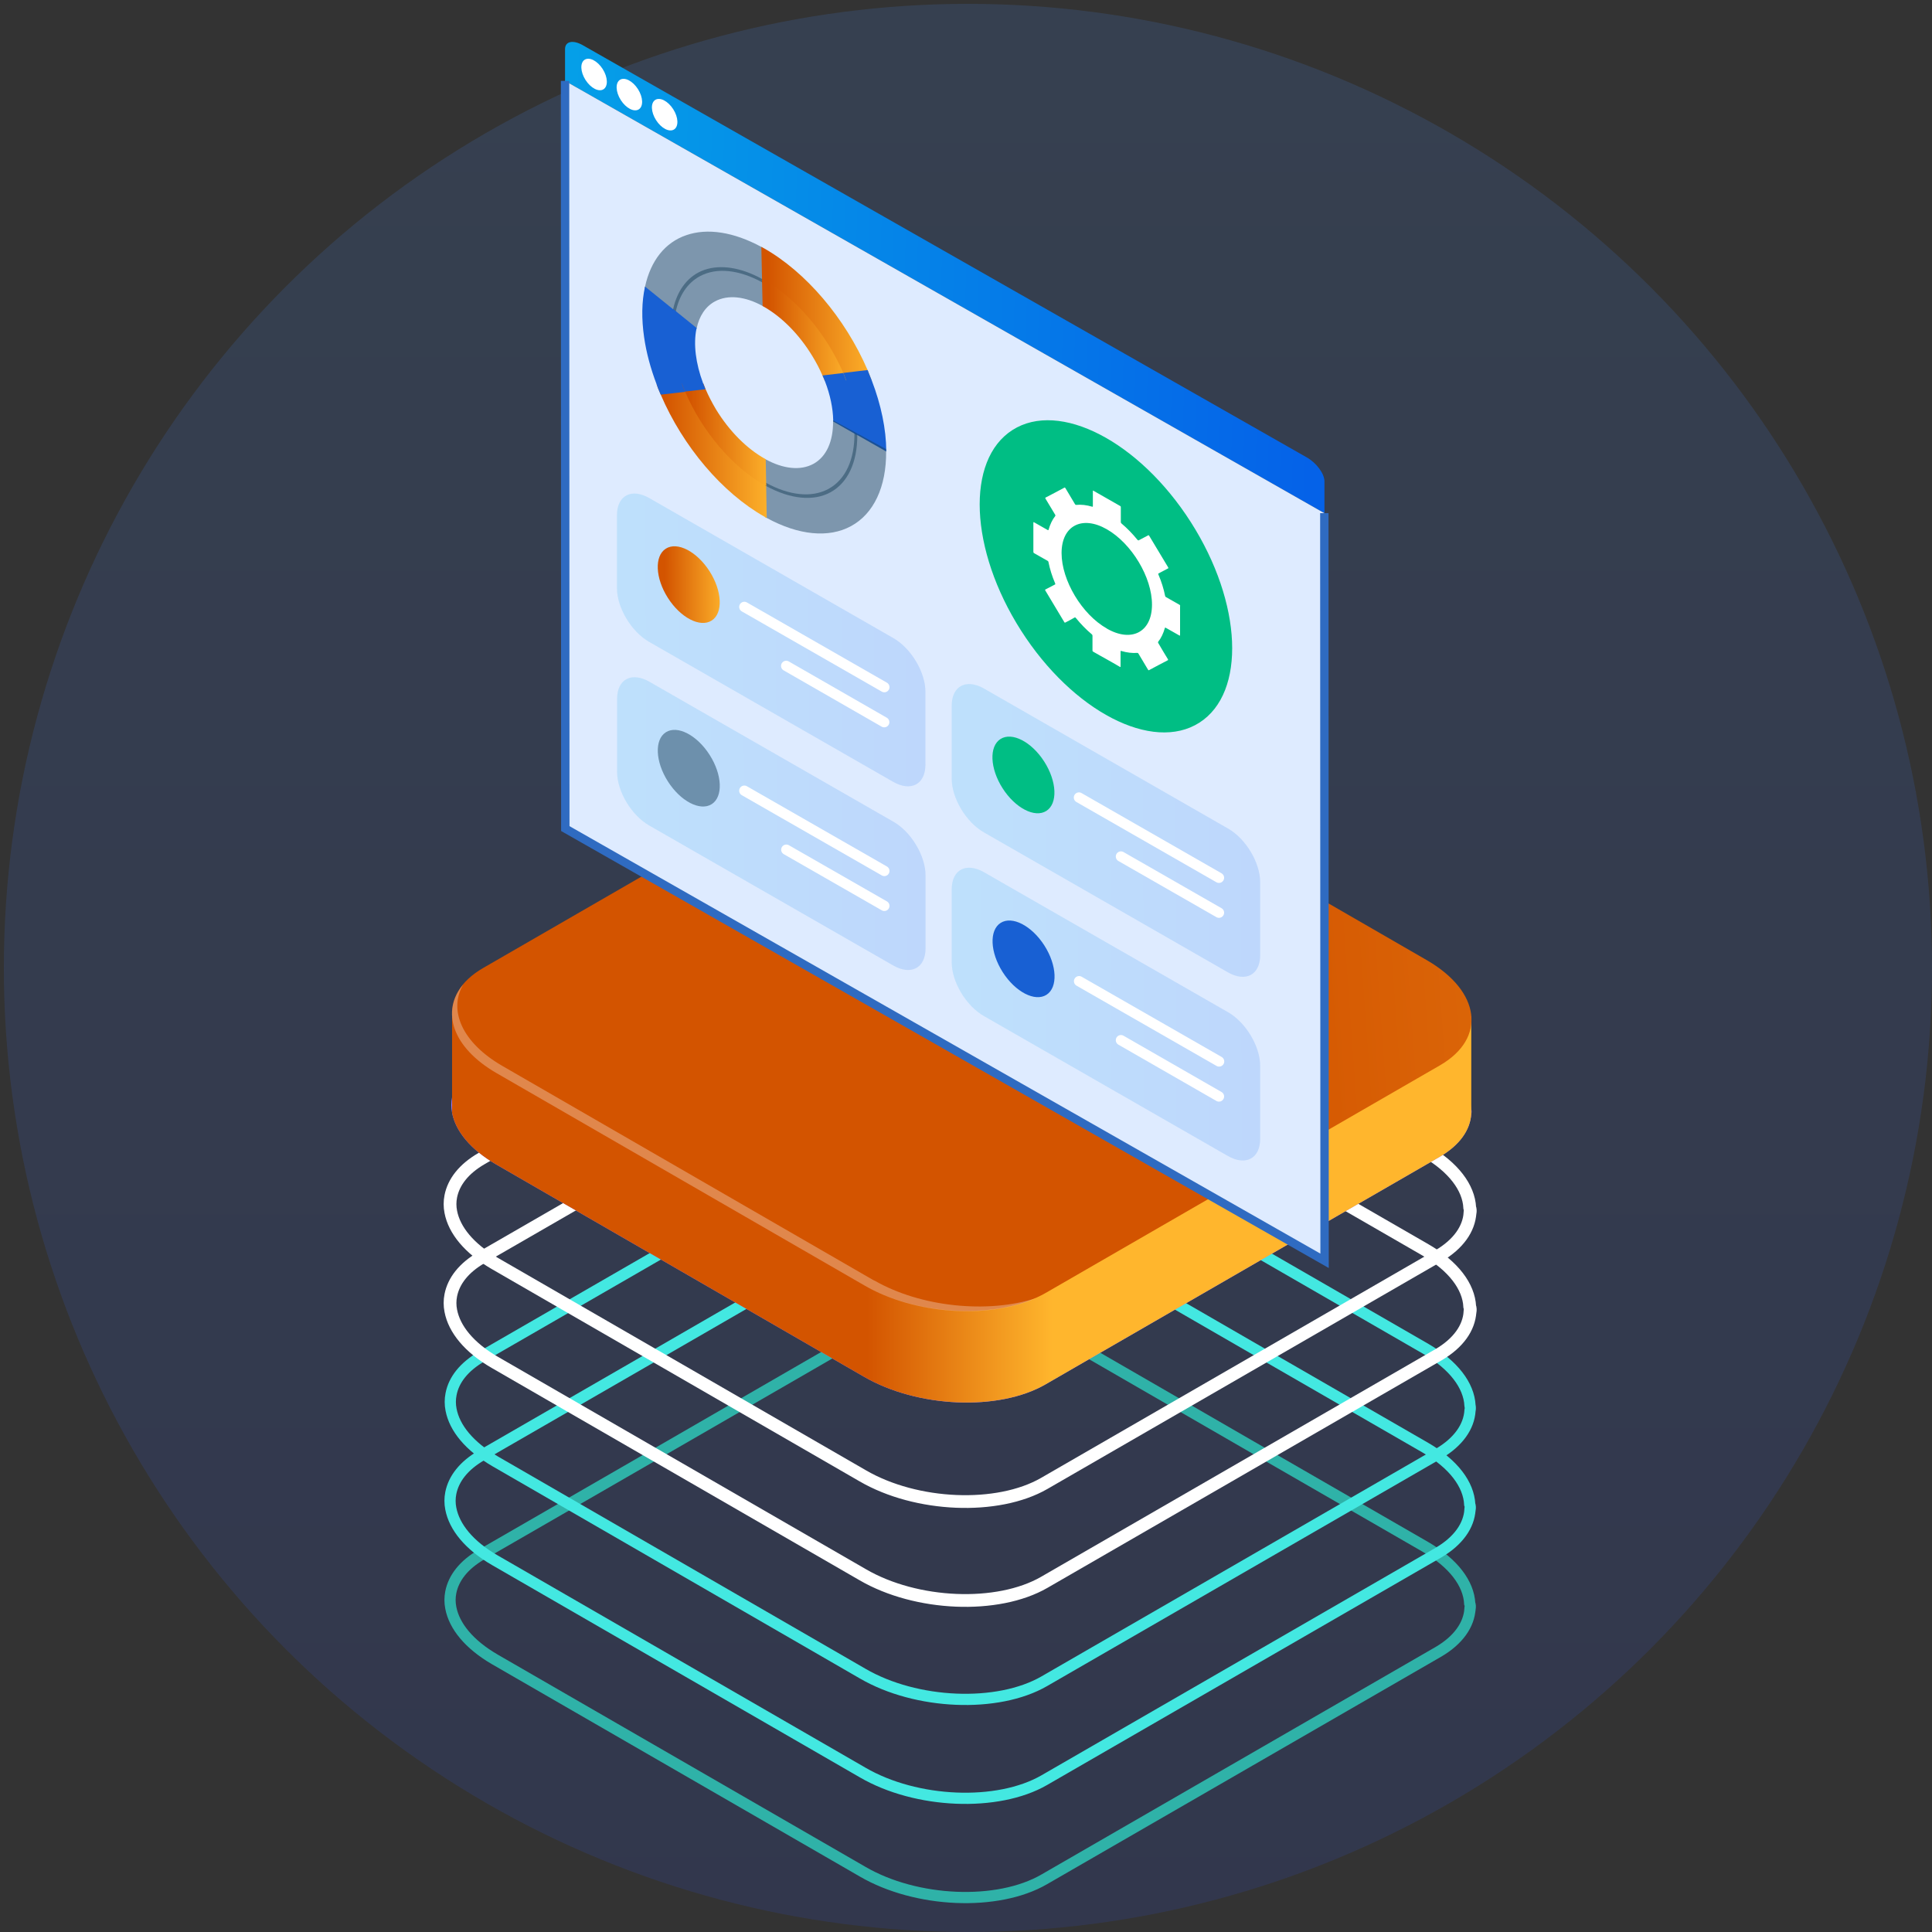 <?xml version="1.0" encoding="UTF-8"?>
<svg id="Layer_1" data-name="Layer 1" xmlns="http://www.w3.org/2000/svg" xmlns:xlink="http://www.w3.org/1999/xlink" viewBox="0 0 150 150">
  <rect x="0" y="0" width="150" height="150" fill="#333333" stroke="none"/>
  <defs>
    <style>
      .cls-1 {
        fill: #1860d3;
      }

      .cls-2 {
        fill: url(#linear-gradient-2);
      }

      .cls-3 {
        stroke-linecap: round;
        stroke-linejoin: round;
        stroke-width: .8px;
      }

      .cls-3, .cls-4, .cls-5, .cls-6 {
        fill: none;
      }

      .cls-3, .cls-5 {
        stroke: #fff;
      }

      .cls-7, .cls-8 {
        fill: #fff;
      }

      .cls-4 {
        stroke: #43e8e1;
      }

      .cls-4, .cls-9, .cls-5, .cls-6 {
        stroke-miterlimit: 10;
      }

      .cls-4, .cls-6 {
        stroke-width: .87px;
      }

      .cls-10 {
        fill: url(#linear-gradient-6);
      }

      .cls-11 {
        fill: url(#linear-gradient-12);
      }

      .cls-11, .cls-12, .cls-13, .cls-14, .cls-15 {
        opacity: .15;
      }

      .cls-12 {
        fill: url(#linear-gradient-9);
      }

      .cls-16 {
        fill: url(#linear-gradient-10);
      }

      .cls-9 {
        fill: #deebff;
        stroke: #2f6bc1;
        stroke-width: .65px;
      }

      .cls-5 {
        stroke-width: .99px;
      }

      .cls-17 {
        fill: #a47eff;
      }

      .cls-8 {
        opacity: .3;
      }

      .cls-13 {
        fill: url(#linear-gradient-11);
      }

      .cls-18 {
        fill: url(#linear-gradient-5);
      }

      .cls-19 {
        fill: url(#linear-gradient-7);
      }

      .cls-20 {
        fill: #1d425d;
        opacity: .5;
      }

      .cls-14 {
        fill: url(#linear-gradient-13);
      }

      .cls-15 {
        fill: url(#linear-gradient);
      }

      .cls-21 {
        fill: url(#linear-gradient-3);
      }

      .cls-22 {
        fill: #00be84;
      }

      .cls-23 {
        fill: url(#linear-gradient-4);
      }

      .cls-6 {
        stroke: #2fb2a8;
      }

      .cls-24 {
        fill: url(#linear-gradient-8);
      }
    </style>
    <linearGradient id="linear-gradient" x1="-10.47" y1="-379.38" x2="139.24" y2="-379.38" gradientTransform="translate(-304.24 10.76) rotate(90)" gradientUnits="userSpaceOnUse">
      <stop offset="0" stop-color="#498df5"/>
      <stop offset="1" stop-color="#2f51e2"/>
    </linearGradient>
    <linearGradient id="linear-gradient-2" x1="67.31" y1="93.91" x2="81.72" y2="93.91" gradientUnits="userSpaceOnUse">
      <stop offset="0" stop-color="#d35400"/>
      <stop offset="1" stop-color="#ffb62d"/>
    </linearGradient>
    <linearGradient id="linear-gradient-3" x1="94.66" y1="77.49" x2="210.22" y2="69.19" xlink:href="#linear-gradient-2"/>
    <linearGradient id="linear-gradient-4" x1="97.16" y1="455.4" x2="143.84" y2="455.4" gradientTransform="translate(-66.5 -483.55) rotate(45.1) scale(1.77 .57) skewX(16.81)" gradientUnits="userSpaceOnUse">
      <stop offset="0" stop-color="#05a1e8"/>
      <stop offset="1" stop-color="#0562e8"/>
    </linearGradient>
    <linearGradient id="linear-gradient-5" x1="67.09" y1="246.7" x2="74.74" y2="246.7" gradientTransform="translate(-16.22 -240.29) rotate(29.65) scale(1.29 .77) skewX(18.88)" xlink:href="#linear-gradient-2"/>
    <linearGradient id="linear-gradient-6" x1="59.83" y1="262.45" x2="67.47" y2="262.45" gradientTransform="translate(-16.22 -240.29) rotate(29.65) scale(1.29 .77) skewX(18.88)" xlink:href="#linear-gradient-2"/>
    <linearGradient id="linear-gradient-7" x1="67.14" y1="248.56" x2="72.98" y2="248.56" gradientTransform="translate(-16.22 -240.29) rotate(29.65) scale(1.29 .77) skewX(18.88)" xlink:href="#linear-gradient-2"/>
    <linearGradient id="linear-gradient-8" x1="61.59" y1="260.6" x2="67.43" y2="260.6" gradientTransform="translate(-16.22 -240.29) rotate(29.65) scale(1.29 .77) skewX(18.88)" xlink:href="#linear-gradient-2"/>
    <linearGradient id="linear-gradient-9" x1="57.09" y1="276.64" x2="78.45" y2="276.64" gradientTransform="translate(-16.22 -240.29) rotate(29.65) scale(1.29 .77) skewX(18.88)" xlink:href="#linear-gradient-4"/>
    <linearGradient id="linear-gradient-10" x1="59.91" y1="275.92" x2="64.2" y2="275.92" gradientTransform="translate(148.45 -232.9) rotate(62.21) scale(1.29 .77) skewX(18.88)" xlink:href="#linear-gradient-2"/>
    <linearGradient id="linear-gradient-11" x1="80.26" y1="276.64" x2="101.61" y2="276.64" gradientTransform="translate(-16.22 -240.29) rotate(29.65) scale(1.29 .77) skewX(18.88)" xlink:href="#linear-gradient-4"/>
    <linearGradient id="linear-gradient-12" x1="57.09" y1="292.64" x2="78.45" y2="292.64" gradientTransform="translate(-16.22 -240.29) rotate(29.65) scale(1.29 .77) skewX(18.88)" xlink:href="#linear-gradient-4"/>
    <linearGradient id="linear-gradient-13" x1="80.26" y1="292.64" x2="101.61" y2="292.64" gradientTransform="translate(-16.22 -240.29) rotate(29.65) scale(1.29 .77) skewX(18.88)" xlink:href="#linear-gradient-4"/>
  </defs>
  <circle class="cls-15" cx="75.15" cy="75.15" r="74.85"/>
  <g>
    <path class="cls-6" d="m114.13,124.91c-.08,1.23-.89,2.42-2.44,3.33l-30.61,17.67c-3.62,2.1-9.94,1.83-14.1-.59l-28.57-16.49c-1.99-1.16-3.14-2.58-3.41-4-.08-.4-.08-.81,0-1.21.22-1.1.99-2.12,2.39-2.93l12.43-7.17,18.18-10.5c3.63-2.09,9.94-1.83,14.1.59l17.16,9.91,11.41,6.58c2.18,1.26,3.36,2.85,3.44,4.4.05.11.05.24.03.4h0Z"/>
    <path class="cls-4" d="m114.13,117.21c-.08,1.23-.89,2.42-2.44,3.33l-30.61,17.67c-3.62,2.09-9.94,1.83-14.1-.59l-28.57-16.49c-1.99-1.15-3.14-2.58-3.41-4-.08-.4-.08-.81,0-1.21.22-1.1.99-2.12,2.39-2.93l12.43-7.17,18.18-10.5c3.63-2.09,9.94-1.83,14.1.59l17.16,9.91,11.41,6.58c2.18,1.26,3.36,2.85,3.44,4.4.05.13.05.27.03.4h0Z"/>
    <path class="cls-4" d="m114.13,109.53c-.08,1.23-.89,2.42-2.44,3.33l-30.61,17.67c-3.62,2.09-9.94,1.83-14.1-.59l-28.55-16.49c-1.99-1.16-3.14-2.58-3.41-4-.08-.4-.08-.81,0-1.21.21-1.1.99-2.12,2.39-2.93l12.43-7.17,18.18-10.5c3.63-2.09,9.94-1.83,14.1.59l17.16,9.91,11.41,6.58c2.17,1.26,3.36,2.85,3.44,4.4.03.14.03.27,0,.4h0Z"/>
    <path class="cls-5" d="m114.13,101.85c-.08,1.24-.89,2.42-2.44,3.33l-30.61,17.67c-3.62,2.09-9.94,1.83-14.1-.59l-28.57-16.49c-1.99-1.15-3.14-2.58-3.41-4-.08-.4-.08-.81,0-1.21.22-1.1.99-2.12,2.39-2.93l12.43-7.17,18.18-10.5c3.63-2.1,9.94-1.83,14.1.59l17.16,9.91,11.41,6.58c2.18,1.26,3.36,2.85,3.44,4.4.05.13.05.27.03.4h0Z"/>
    <path class="cls-5" d="m114.13,94.17c-.08,1.23-.89,2.42-2.44,3.33l-30.61,17.67c-3.62,2.09-9.94,1.83-14.1-.59l-28.57-16.49c-1.99-1.16-3.14-2.58-3.41-4-.08-.4-.08-.81,0-1.21.22-1.1.99-2.12,2.39-2.93l12.43-7.17,18.18-10.5c3.63-2.09,9.94-1.83,14.1.59l17.16,9.91,11.41,6.58c2.18,1.26,3.36,2.85,3.44,4.4.05.13.05.27.03.4h0Z"/>
    <g>
      <path class="cls-17" d="m114.23,86.48c-.08,1.24-.89,2.42-2.44,3.33l-30.61,17.67c-3.62,2.1-9.94,1.83-14.1-.59l-28.57-16.49c-1.99-1.16-3.14-2.58-3.41-4-.08-.4-.08-.81,0-1.21.22-1.1.99-2.12,2.39-2.93l12.43-7.17,18.18-10.5c3.62-2.09,9.94-1.83,14.1.59l17.16,9.91,11.41,6.58c2.18,1.26,3.36,2.85,3.44,4.4.05.11.05.24.03.4h0Z"/>
      <path class="cls-2" d="m114.23,78.92v7.56c-.08,1.26-.89,2.42-2.44,3.33l-27.55,15.9-3.06,1.77c-3.62,2.09-9.94,1.83-14.1-.59l-28.57-16.49c-1.99-1.16-3.14-2.58-3.41-4v-7.48h79.14Z"/>
      <path class="cls-21" d="m111.82,82.7l-30.61,17.67c-3.63,2.09-9.94,1.83-14.1-.59l-28.57-16.49c-4.16-2.42-4.62-6.07-1.02-8.14l30.61-17.67c3.63-2.09,9.94-1.83,14.1.59l28.57,16.49c4.16,2.42,4.62,6.04,1.02,8.14h0Z"/>
      <path class="cls-8" d="m67.88,99.43l-28.89-16.68c-3.11-1.8-4.19-4.3-3.03-6.31-1.75,2.09-.83,4.89,2.58,6.87l28.57,16.49c3.89,2.26,9.61,2.63,13.32.99-3.73,1.21-8.94.7-12.54-1.37Z"/>
    </g>
  </g>
  <g>
    <path class="cls-23" d="m102.82,39.84L43.87,6.28v-2.47c0-.6.61-.73,1.36-.31l56.24,32.02c.75.43,1.36,1.26,1.36,1.85v2.47Z"/>
    <polyline class="cls-9" points="102.82 39.84 102.84 97.89 43.89 64.33 43.87 6.28"/>
    <g>
      <g>
        <path class="cls-20" d="m50.05,22.4s.02-.09.03-.14c.44-2.03,1.56-3.44,3.2-4,1.64-.57,3.69-.25,5.83.91.01,0,.03.01.04.02.01,0,.03.02.04.02,0,0,.02,0,.02.01l.03,2.74s-.06-.03-.08-.05c-1.75-.95-3.5-1.18-4.83-.46-.97.53-1.59,1.49-1.86,2.72,0,.03-.01.06-.02.1l-2.4-1.88Z"/>
        <path class="cls-18" d="m59.17,21.93l-.06-2.76h0s.03.01.04.02c.01,0,.03.02.04.02,0,0,.02,0,.02.01.02.01.04.02.06.03,3.29,1.85,6.34,5.44,8.08,9.46,0,0,0,0,0,0,.03.07.06.13.08.2.03.07.06.14.08.2.05.13.11.27.16.4l-2.19.04c-.08-.2-.16-.4-.24-.59-.28-.65-.61-1.29-1-1.93-1.39-2.29-3.2-4.06-5-5.07-.03-.02-.06-.03-.08-.05Z"/>
        <path class="cls-1" d="m66.34,33.65s0-.08,0-.12c-.03-1.22-.31-2.57-.84-3.96-.08-.2-.16-.4-.24-.59l2.1-.25s0,0,0,0c.03.07.06.13.08.2.03.07.06.14.08.2.05.13.11.27.16.4.73,1.9,1.12,3.79,1.13,5.49,0,.01,0,.02,0,.03h-.01s-2.46-1.4-2.46-1.4Z"/>
      </g>
      <g>
        <path class="cls-20" d="m59.42,40.15l-.02-2.71s.06.03.08.05c1.76.96,3.51,1.19,4.84.47,1.36-.74,2.03-2.33,2.02-4.31,0-.04,0-.08,0-.12l2.46,1.34c0,.06,0,.12,0,.17.02,2.76-.96,4.85-2.73,5.81-1.73.94-4.07.71-6.53-.63-.03-.01-.06-.03-.09-.05h-.02Z"/>
        <path class="cls-10" d="m51.3,30.64c-.04-.09-.08-.19-.12-.28-.04-.09-.07-.17-.11-.26,0-.01,0-.02-.01-.04-.01-.04-.03-.07-.04-.11-.02-.04-.03-.08-.04-.11h0s2.17-.03,2.17-.03c.07.2.16.4.24.6.28.66.63,1.33,1.02,1.98,1.38,2.29,3.19,4.05,4.99,5.06.03.02.06.03.08.05l.05,2.72h0s-.06-.03-.09-.05h-.02s-.04-.04-.06-.05c-3.29-1.86-6.34-5.46-8.06-9.48Z"/>
        <path class="cls-1" d="m51.3,30.64c-.04-.09-.08-.19-.12-.28-.04-.09-.07-.17-.11-.26,0-.01,0-.02-.01-.04-.01-.04-.03-.07-.04-.11-.02-.04-.03-.08-.04-.11-.47-1.24-.8-2.46-.97-3.65-.21-1.44-.19-2.77.07-3.94h0s2.39,1.93,2.39,1.93c0,.03-.01.06-.02.1-.31,1.55-.08,3.5.69,5.52.07.2.16.4.24.6l-2.08.24Z"/>
      </g>
    </g>
    <g>
      <g>
        <path class="cls-20" d="m52.24,24.12s.02-.07.02-.11c.34-1.55,1.2-2.63,2.44-3.06,1.25-.43,2.82-.19,4.45.7.01,0,.02.01.03.02.01,0,.02.01.03.02,0,0,.01,0,.02,0l.03,2.1s-.04-.02-.06-.04c-1.34-.73-2.67-.9-3.69-.35-.74.4-1.22,1.14-1.42,2.08,0,.02-.01.05-.02.07l-1.84-1.44Z"/>
        <path class="cls-19" d="m59.21,23.76l-.05-2.11h0s.02.01.03.02c.01,0,.02.01.03.02,0,0,.01,0,.02,0,.02,0,.03.02.05.03,2.51,1.41,4.85,4.16,6.18,7.23,0,0,0,0,0,0,.02.05.04.1.06.15.02.05.04.1.06.16.04.1.08.2.12.3l-1.67.03c-.06-.15-.12-.3-.19-.45-.21-.49-.47-.99-.77-1.48-1.06-1.75-2.44-3.1-3.82-3.87-.02-.01-.04-.02-.06-.04Z"/>
        <path class="cls-1" d="m64.69,32.72s0-.06,0-.09c-.02-.93-.23-1.97-.64-3.03-.06-.15-.12-.3-.19-.45l1.61-.19s0,0,0,0c.02.05.04.1.06.15.02.05.04.1.06.16.04.1.08.2.12.3.56,1.45.85,2.89.86,4.19,0,0,0,.02,0,.03h-.01s-1.88-1.07-1.88-1.07Z"/>
      </g>
      <g>
        <path class="cls-20" d="m59.4,37.69l-.02-2.07s.04.03.06.04c1.34.73,2.68.91,3.7.36,1.04-.56,1.55-1.78,1.54-3.3,0-.03,0-.06,0-.09l1.88,1.02s0,.09,0,.13c.01,2.11-.74,3.71-2.08,4.44-1.32.72-3.11.54-4.99-.48-.02-.01-.05-.02-.07-.04h-.02Z"/>
        <path class="cls-24" d="m53.19,30.42c-.03-.07-.06-.14-.09-.22-.03-.07-.05-.13-.08-.2,0,0,0-.02-.01-.03-.01-.03-.02-.06-.03-.09-.01-.03-.02-.06-.03-.09h0s1.66-.02,1.66-.02c.06.15.12.3.18.46.22.51.48,1.01.78,1.52,1.06,1.75,2.44,3.1,3.82,3.87.02.01.04.03.06.04l.04,2.08h0s-.05-.02-.07-.04h-.02s-.03-.03-.05-.04c-2.51-1.42-4.84-4.18-6.16-7.25Z"/>
        <path class="cls-1" d="m53.19,30.42c-.03-.07-.06-.14-.09-.22-.03-.07-.05-.13-.08-.2,0,0,0-.02-.01-.03-.01-.03-.02-.06-.03-.09-.01-.03-.02-.06-.03-.09-.36-.94-.61-1.88-.74-2.79-.16-1.1-.14-2.12.05-3.01h0s1.83,1.48,1.83,1.48c0,.02-.01.05-.02.07-.24,1.18-.06,2.67.52,4.22.06.15.12.3.18.46l-1.59.18Z"/>
      </g>
    </g>
    <g>
      <ellipse class="cls-22" cx="85.86" cy="44.76" rx="7.82" ry="13.48" transform="translate(-10.59 53.23) rotate(-32.56)"/>
      <path class="cls-7" d="m91.63,47.06c0-.05-.01-.08-.06-.11-.35-.2-.7-.4-1.04-.59-.04-.02-.06-.04-.07-.09-.11-.55-.28-1.1-.52-1.66-.02-.05-.02-.07.01-.09.25-.13.49-.26.74-.39.03-.02.03-.04,0-.09-.49-.81-.97-1.62-1.46-2.43-.03-.05-.05-.07-.08-.05-.24.13-.49.26-.74.39-.03.02-.06,0-.1-.04-.39-.48-.8-.9-1.24-1.27-.04-.04-.05-.06-.05-.11,0-.38,0-.76,0-1.14,0-.05,0-.08-.06-.11-.68-.39-1.37-.78-2.05-1.17-.05-.03-.06-.03-.06.03,0,.38,0,.76,0,1.15,0,.04,0,.06-.05.05-.44-.13-.86-.18-1.25-.14-.04,0-.06-.01-.09-.06-.25-.41-.49-.82-.74-1.24-.03-.05-.05-.06-.08-.04-.49.26-.97.52-1.46.77-.04.02-.03.04,0,.1.25.41.49.82.74,1.23.03.05.03.07.01.1-.23.29-.4.65-.52,1.07-.01.04-.03.04-.07.02-.35-.2-.69-.39-1.04-.59-.05-.03-.07-.03-.07.03,0,.75,0,1.5,0,2.25,0,.05.01.08.06.11.35.2.7.4,1.04.59.04.02.06.04.07.09.11.55.28,1.1.52,1.66.02.05.02.07-.01.09-.25.13-.5.26-.75.39-.03.01-.03.03,0,.08.49.82.98,1.64,1.47,2.45.03.05.04.05.07.04.25-.13.5-.26.74-.4.03-.02.05,0,.09.04.39.48.8.9,1.24,1.27.04.04.05.06.05.11,0,.38,0,.76,0,1.14,0,.06.02.08.06.1.34.19.68.39,1.03.58s.68.39,1.03.59c.05.03.06.02.06-.03,0-.38,0-.76,0-1.15,0-.04,0-.06.05-.05.44.13.86.18,1.25.15.04,0,.06.01.09.06.25.41.49.82.74,1.24.03.05.05.06.08.04.49-.26.97-.52,1.46-.77.03-.02.03-.04,0-.09-.25-.41-.5-.82-.74-1.24-.03-.05-.03-.07-.01-.1.23-.29.4-.65.52-1.07.01-.04.03-.04.07-.02.35.2.69.39,1.04.59.05.03.07.03.07-.03,0-.75,0-1.5,0-2.25Zm-5.69,1.74c-1.94-1.09-3.52-3.74-3.52-5.86,0-2.12,1.58-2.95,3.51-1.85,1.93,1.1,3.52,3.74,3.51,5.86,0,2.12-1.58,2.96-3.51,1.85Z"/>
    </g>
    <g>
      <path class="cls-12" d="m50.41,38.67l18.95,10.87c1.38.79,2.49,2.65,2.49,4.16v5.69c-.01,1.51-1.13,2.1-2.51,1.31l-18.95-10.87c-1.38-.79-2.49-2.65-2.49-4.16v-5.69c.01-1.51,1.13-2.1,2.51-1.31Z"/>
      <line class="cls-3" x1="68.65" y1="56.07" x2="61.04" y2="51.7"/>
      <line class="cls-3" x1="68.66" y1="53.35" x2="57.79" y2="47.12"/>
      <ellipse class="cls-16" cx="53.47" cy="45.39" rx="1.92" ry="3.31" transform="translate(-16.02 35.91) rotate(-32.56)"/>
    </g>
    <g>
      <path class="cls-13" d="m76.4,53.46l18.95,10.87c1.38.79,2.49,2.65,2.49,4.16v5.69c-.01,1.51-1.13,2.1-2.51,1.31l-18.95-10.87c-1.38-.79-2.49-2.65-2.49-4.16v-5.69c.01-1.51,1.13-2.1,2.51-1.31Z"/>
      <line class="cls-3" x1="94.64" y1="70.86" x2="87.03" y2="66.5"/>
      <line class="cls-3" x1="94.64" y1="68.15" x2="83.77" y2="61.92"/>
      <ellipse class="cls-22" cx="79.46" cy="60.18" rx="1.92" ry="3.31" transform="translate(-19.9 52.21) rotate(-32.56)"/>
    </g>
    <g>
      <path class="cls-11" d="m50.42,52.93l18.95,10.87c1.38.79,2.49,2.65,2.49,4.16v5.69c-.01,1.51-1.13,2.1-2.51,1.31l-18.95-10.87c-1.38-.79-2.49-2.65-2.49-4.16v-5.69c.01-1.51,1.13-2.1,2.51-1.31Z"/>
      <line class="cls-3" x1="68.66" y1="70.33" x2="61.05" y2="65.97"/>
      <line class="cls-3" x1="68.66" y1="67.62" x2="57.79" y2="61.39"/>
      <ellipse class="cls-20" cx="53.48" cy="59.65" rx="1.92" ry="3.31" transform="translate(-23.7 38.15) rotate(-32.56)"/>
    </g>
    <g>
      <path class="cls-14" d="m76.4,67.72l18.95,10.87c1.38.79,2.49,2.65,2.49,4.16v5.69c-.01,1.51-1.13,2.1-2.51,1.31l-18.95-10.87c-1.38-.79-2.49-2.65-2.49-4.16v-5.69c.01-1.51,1.13-2.1,2.51-1.31Z"/>
      <line class="cls-3" x1="94.64" y1="85.13" x2="87.03" y2="80.76"/>
      <line class="cls-3" x1="94.65" y1="82.41" x2="83.78" y2="76.18"/>
      <ellipse class="cls-1" cx="79.46" cy="74.45" rx="1.92" ry="3.31" transform="translate(-27.57 54.46) rotate(-32.56)"/>
    </g>
    <g>
      <ellipse class="cls-7" cx="46.13" cy="5.79" rx=".79" ry="1.36" transform="translate(4.13 25.73) rotate(-32.56)"/>
      <ellipse class="cls-7" cx="48.87" cy="7.35" rx=".79" ry="1.36" transform="translate(3.72 27.45) rotate(-32.56)"/>
      <ellipse class="cls-7" cx="51.61" cy="8.91" rx=".79" ry="1.36" transform="translate(3.31 29.17) rotate(-32.56)"/>
    </g>
  </g>
</svg>